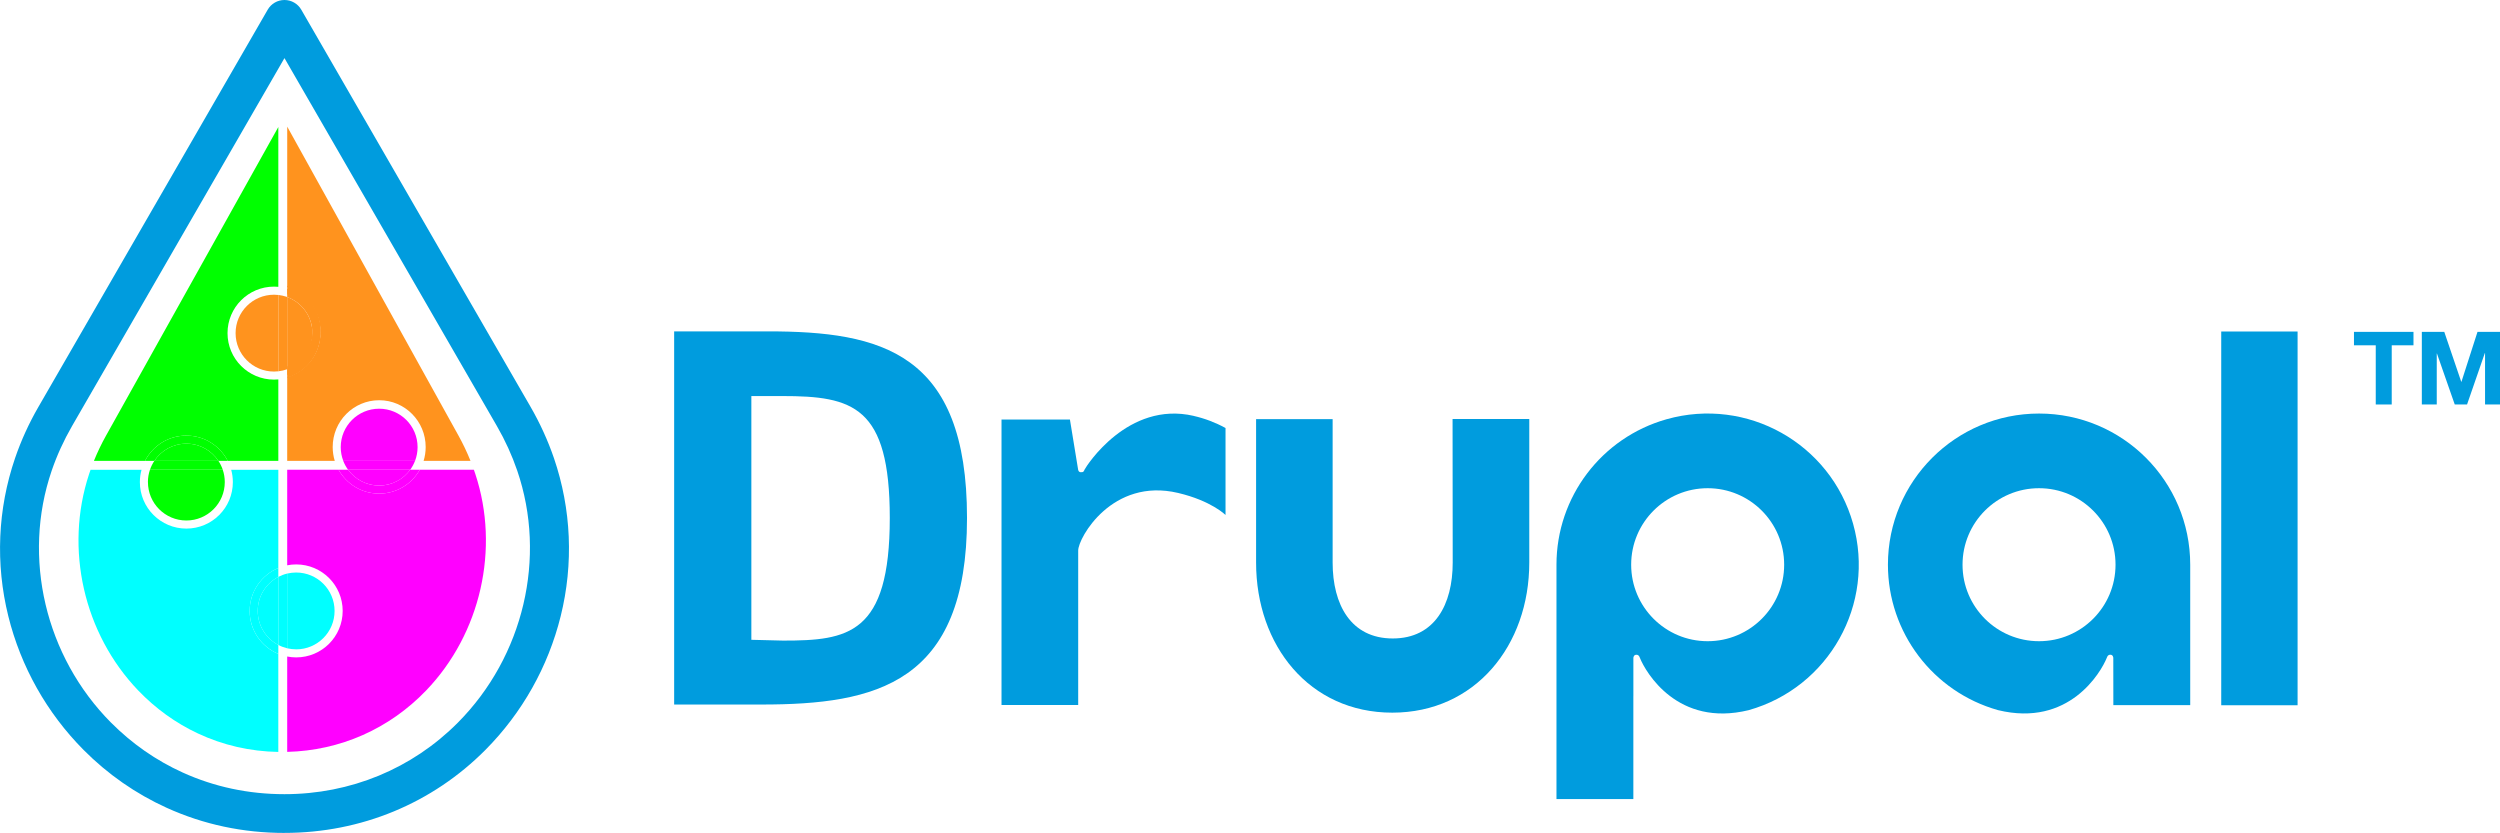 <?xml version="1.0" encoding="UTF-8"?>
<svg id="_レイヤー_1" data-name="レイヤー 1" xmlns="http://www.w3.org/2000/svg" viewBox="0 0 904.43 301.33">
  <defs>
    <style>
      .cls-1 {
        fill: #009cde;
      }

      .cls-1, .cls-2, .cls-3, .cls-4, .cls-5, .cls-6 {
        stroke-width: 0px;
      }

      .cls-2 {
        fill: #f0f;
      }

      .cls-3 {
        fill: none;
      }

      .cls-4 {
        fill: #ff931e;
      }

      .cls-5 {
        fill: lime;
      }

      .cls-6 {
        fill: aqua;
      }
    </style>
  </defs>
  <g>
    <path class="cls-1" d="M102.92,301.33c-14.97,0-29.3-3.05-42.57-9.07-11.22-5.09-21.36-12.15-30.13-20.98h0c-13.27-13.37-22.68-30.09-27.21-48.36-4.7-18.97-3.86-38.73,2.43-57.15,2.18-6.38,5.03-12.64,8.48-18.6L96.85,3.5c1.25-2.17,3.56-3.5,6.07-3.5s4.82,1.34,6.07,3.5l82.94,143.66c3.44,5.96,6.29,12.22,8.48,18.6,6.29,18.42,7.14,38.18,2.43,57.15-4.53,18.27-13.94,34.99-27.21,48.36-19.24,19.38-45.06,30.05-72.71,30.05ZM40.15,261.4c7.57,7.62,16.31,13.71,25.97,18.09,11.45,5.19,23.82,7.82,36.79,7.82,23.88,0,46.17-9.2,62.76-25.91,23.77-23.94,32.19-59.7,21.46-91.11-1.89-5.52-4.36-10.95-7.35-16.13L102.91,21.02,26.04,154.17c-2.99,5.18-5.46,10.61-7.35,16.13-10.73,31.41-2.31,67.17,21.46,91.11h0Z"/>
    <g>
      <path class="cls-3" d="M175,170.51c-1.63-4.93-3.76-9.77-6.34-14.39L103.49,39.38c-.28-.51-.82-.82-1.4-.82s-1.12.31-1.4.82l-65.17,116.74c-2.58,4.62-4.71,9.46-6.34,14.39-4.7,14.21-5.32,29.46-1.82,44.11,3.39,14.13,10.42,27.06,20.35,37.39,6.55,6.83,14.13,12.28,22.52,16.22,9.93,4.65,20.65,7.01,31.86,7.01,20.68,0,39.99-8.25,54.38-23.23,9.93-10.34,16.96-23.27,20.35-37.39,3.51-14.64,2.88-29.89-1.82-44.11ZM154.16,249.79c-13.35,13.91-31.15,21.76-50.27,22.22v.82h-3.2v-.82c-10.23-.19-20.01-2.43-29.09-6.69-8.03-3.76-15.29-8.99-21.57-15.53-19.73-20.55-26.72-51.28-17.8-78.28.17-.53.36-1.05.54-1.58h-.55v-3.2h1.76c1.25-3.09,2.7-6.12,4.34-9.06l62.37-111.72v-5.75h3.2v6.45l61.97,111.01c1.64,2.94,3.09,5.97,4.34,9.06h2.96v3.2h-1.74c.19.52.37,1.05.54,1.58,8.92,27,1.93,57.72-17.8,78.28Z"/>
      <path class="cls-5" d="M67.42,157.59c6.53,0,12.18,3.72,14.97,9.15h18.3v-29.48c-.51.05-1.03.07-1.56.07-9.29,0-16.82-7.53-16.82-16.82s7.53-16.82,16.82-16.82c.53,0,1.05.03,1.56.07v-57.81l-62.37,111.72c-1.64,2.94-3.09,5.97-4.34,9.06h18.47c2.79-5.43,8.44-9.15,14.97-9.15Z"/>
      <path class="cls-6" d="M90.32,221.02c0-7,4.28-13,10.37-15.53v-35.54h-17.05c.39,1.42.6,2.92.6,4.46,0,9.29-7.53,16.82-16.82,16.82s-16.82-7.53-16.82-16.82c0-1.55.21-3.04.6-4.46h-18.44c-.19.52-.37,1.05-.54,1.58-8.92,27-1.93,57.72,17.8,78.28,6.28,6.54,13.54,11.77,21.57,15.53,9.08,4.26,18.87,6.51,29.09,6.69v-35.47c-6.09-2.53-10.37-8.53-10.37-15.53Z"/>
      <path class="cls-4" d="M115.95,120.19c0,7.69-5.09,14.17-12.05,16.24v30.3h17.21c-.49-1.58-.75-3.27-.75-5.01,0-9.35,7.53-16.93,16.82-16.93s16.82,7.58,16.82,16.93c0,1.75-.26,3.43-.75,5.01h16.97c-1.25-3.11-2.7-6.16-4.34-9.12l-61.97-111.8v58.13c6.97,2.07,12.05,8.56,12.05,16.24Z"/>
      <path class="cls-2" d="M171.42,169.94h-19.56c-2.87,5.15-8.37,8.63-14.69,8.63s-11.82-3.48-14.69-8.63h-18.58v34.57c1.05-.21,2.13-.32,3.25-.32,9.29,0,16.82,7.53,16.82,16.82s-7.53,16.82-16.82,16.82c-1.11,0-2.19-.11-3.25-.32v34.5c19.12-.46,36.91-8.31,50.27-22.22,19.73-20.55,26.72-51.28,17.8-78.28-.17-.53-.36-1.05-.54-1.58Z"/>
      <path class="cls-3" d="M103.89,104.39v-57.72l-1.8-3.22-1.4,2.52v57.81c1.1.1,2.17.31,3.2.61Z"/>
      <path class="cls-3" d="M103.89,136.71c-1.03.3-2.1.51-3.2.61v29.46h3.2v-30.08Z"/>
      <path class="cls-3" d="M100.69,205.51c1.02-.42,2.09-.75,3.2-.97v-34.56h-3.2v35.53Z"/>
      <path class="cls-3" d="M100.69,236.57v35.46c.47,0,.93.02,1.4.02.6,0,1.2,0,1.8-.02v-34.48c-1.11-.22-2.18-.54-3.2-.97Z"/>
      <polygon class="cls-3" points="103.89 46.67 103.89 40.22 100.69 40.22 100.69 45.96 102.1 43.45 103.89 46.67"/>
      <path class="cls-3" d="M100.69,272.02v.82h3.2v-.82c-.6.01-1.2.02-1.8.02-.47,0-.94,0-1.4-.02Z"/>
      <path class="cls-3" d="M151.96,169.99h19.57c-.38-1.07-.79-2.14-1.22-3.2h-16.98c-.35,1.12-.81,2.2-1.38,3.2Z"/>
      <path class="cls-3" d="M103.96,166.78v3.2h18.59c-.56-1.01-1.03-2.08-1.38-3.2h-17.22Z"/>
      <path class="cls-3" d="M82.45,166.78c.52,1.01.94,2.09,1.25,3.2h17.06v-3.2h-18.31Z"/>
      <path class="cls-3" d="M52.5,166.78h-18.48c-.43,1.06-.84,2.13-1.22,3.2h18.45c.31-1.12.73-2.19,1.25-3.2Z"/>
      <path class="cls-3" d="M32.26,166.79v3.2h.55c.38-1.07.79-2.14,1.22-3.2h-1.76Z"/>
      <path class="cls-3" d="M173.13,169.99v-3.2h-2.96c.43,1.06.84,2.13,1.22,3.2h1.74Z"/>
      <rect class="cls-3" x="100.76" y="166.78" width="3.2" height="3.2"/>
      <path class="cls-5" d="M67.42,160.5c4.84,0,9.11,2.48,11.6,6.24h3.37c-2.79-5.43-8.44-9.15-14.97-9.15s-12.18,3.72-14.97,9.15h3.37c2.49-3.76,6.75-6.24,11.6-6.24Z"/>
      <path class="cls-3" d="M81.38,174.45c0,7.68-6.23,13.91-13.91,13.91s-13.91-6.23-13.91-13.91c0-1.56.26-3.06.74-4.46h-3.05c-.39,1.42-.6,2.92-.6,4.46,0,9.29,7.53,16.83,16.83,16.83s16.83-7.53,16.83-16.83c0-1.55-.21-3.04-.6-4.46h-3.05c.47,1.4.74,2.9.74,4.46Z"/>
      <path class="cls-3" d="M79.08,166.78c.65.99,1.18,2.06,1.57,3.2h3.05c-.31-1.12-.73-2.19-1.25-3.2h-3.37Z"/>
      <path class="cls-3" d="M55.83,166.74h-3.37c-.52,1.01-.94,2.08-1.25,3.2h3.05c.39-1.14.92-2.22,1.57-3.2Z"/>
      <path class="cls-5" d="M67.42,160.5c-4.84,0-9.11,2.48-11.6,6.24h23.19c-2.49-3.76-6.75-6.24-11.6-6.24Z"/>
      <path class="cls-5" d="M53.52,174.4c0,7.68,6.22,13.9,13.9,13.9s13.9-6.22,13.9-13.9c0-1.56-.26-3.06-.74-4.46h-26.33c-.47,1.4-.74,2.9-.74,4.46Z"/>
      <path class="cls-5" d="M54.26,169.94h26.33c-.39-1.14-.92-2.22-1.57-3.2h-23.19c-.65.99-1.18,2.06-1.57,3.2Z"/>
      <path class="cls-6" d="M93.24,221.02c0-5.35,3.02-9.99,7.45-12.31v-3.22c-6.09,2.53-10.37,8.53-10.37,15.53s4.28,13,10.37,15.53v-3.22c-4.43-2.32-7.45-6.96-7.45-12.31Z"/>
      <path class="cls-3" d="M107.14,207.15c7.67,0,13.89,6.22,13.89,13.89s-6.22,13.89-13.89,13.89c-1.12,0-2.2-.14-3.24-.38v2.98c1.05.21,2.13.32,3.24.32,9.28,0,16.81-7.53,16.81-16.81s-7.53-16.81-16.81-16.81c-1.11,0-2.19.11-3.24.32v2.98c1.04-.25,2.13-.38,3.24-.38Z"/>
      <path class="cls-3" d="M100.69,233.35v3.22c1.02.42,2.09.75,3.2.97v-2.98c-1.13-.27-2.2-.68-3.2-1.2Z"/>
      <path class="cls-3" d="M100.69,208.73c1-.53,2.07-.93,3.2-1.2v-2.98c-1.11.22-2.18.54-3.2.97v3.22Z"/>
      <path class="cls-6" d="M93.24,221.02c0,5.35,3.02,9.99,7.45,12.31v-24.63c-4.43,2.32-7.45,6.96-7.45,12.31Z"/>
      <path class="cls-6" d="M107.14,234.92c7.68,0,13.9-6.22,13.9-13.9s-6.22-13.9-13.9-13.9c-1.12,0-2.2.14-3.25.38v27.03c1.04.25,2.13.38,3.25.38Z"/>
      <path class="cls-6" d="M103.89,234.53v-27.03c-1.13.27-2.2.68-3.2,1.2v24.63c1,.53,2.08.93,3.2,1.2Z"/>
      <path class="cls-3" d="M123.35,161.8c0-7.68,6.23-13.91,13.91-13.91s13.91,6.23,13.91,13.91c0,1.76-.33,3.43-.92,4.98h3.09c.49-1.57.75-3.25.75-4.98,0-9.29-7.53-16.83-16.83-16.83s-16.83,7.53-16.83,16.83c0,1.73.26,3.41.75,4.98h3.09c-.59-1.55-.92-3.23-.92-4.98Z"/>
      <path class="cls-2" d="M137.17,175.66c-4.62,0-8.71-2.25-11.23-5.72h-3.46c2.87,5.15,8.37,8.63,14.69,8.63s11.82-3.48,14.69-8.63h-3.46c-2.53,3.47-6.62,5.72-11.23,5.72Z"/>
      <path class="cls-3" d="M150.24,166.78c-.44,1.15-1.03,2.23-1.74,3.2h3.46c.56-1.01,1.03-2.08,1.38-3.2h-3.09Z"/>
      <path class="cls-3" d="M124.27,166.78h-3.09c.35,1.12.81,2.2,1.38,3.2h3.46c-.71-.98-1.3-2.06-1.74-3.2Z"/>
      <path class="cls-2" d="M137.17,147.86c-7.68,0-13.9,6.22-13.9,13.9,0,1.76.33,3.43.92,4.98h25.96c.59-1.55.92-3.22.92-4.98,0-7.68-6.22-13.9-13.9-13.9Z"/>
      <path class="cls-2" d="M137.17,175.66c4.62,0,8.71-2.25,11.23-5.72h-22.47c2.53,3.47,6.62,5.72,11.23,5.72Z"/>
      <path class="cls-2" d="M125.93,169.94h22.47c.71-.98,1.3-2.05,1.74-3.2h-25.96c.44,1.15,1.03,2.22,1.74,3.2Z"/>
      <path class="cls-3" d="M99.13,134.42c-7.68,0-13.9-6.22-13.9-13.9s6.22-13.9,13.9-13.9c.53,0,1.05.03,1.56.09v-2.93c-.51-.05-1.03-.07-1.56-.07-9.29,0-16.82,7.53-16.82,16.82s7.53,16.82,16.82,16.82c.53,0,1.05-.03,1.56-.07v-2.93c-.51.06-1.03.09-1.56.09Z"/>
      <path class="cls-4" d="M113.03,120.52c0,6-3.81,11.12-9.14,13.06v3.07c6.97-2.05,12.05-8.5,12.05-16.13s-5.09-14.07-12.05-16.13v3.07c5.33,1.94,9.14,7.06,9.14,13.06Z"/>
      <path class="cls-3" d="M103.89,133.58c-1.02.37-2.09.62-3.2.75v2.93c1.1-.1,2.17-.31,3.2-.61v-3.07Z"/>
      <path class="cls-3" d="M103.89,107.46v-3.07c-1.03-.3-2.1-.51-3.2-.61v2.93c1.11.12,2.19.38,3.2.75Z"/>
      <path class="cls-4" d="M99.13,106.62c-7.68,0-13.9,6.22-13.9,13.9s6.22,13.9,13.9,13.9c.53,0,1.05-.03,1.56-.09v-27.62c-.51-.06-1.03-.09-1.56-.09Z"/>
      <path class="cls-4" d="M113.03,120.52c0-6-3.81-11.12-9.14-13.06v26.13c5.33-1.94,9.14-7.06,9.14-13.06Z"/>
      <path class="cls-4" d="M100.69,106.71v27.62c1.11-.12,2.19-.38,3.2-.75v-26.13c-1.02-.37-2.09-.62-3.2-.75Z"/>
      <path class="cls-4" d="M113.08,119.51c0,6-3.81,11.12-9.14,13.06v3.07c6.97-2.05,12.05-8.5,12.05-16.13s-5.09-14.07-12.05-16.13v3.07c5.33,1.94,9.14,7.06,9.14,13.06Z"/>
    </g>
  </g>
  <g id="g5">
    <path id="path7" class="cls-1" d="M553.26,151.58h-27.76l.05,51.94c0,15.18-6.51,27.46-21.69,27.46s-21.75-12.28-21.75-27.46v-51.89h-27.69v51.89c-.01,29.99,19.27,54.3,49.27,54.3s49.56-24.31,49.56-54.3v-51.94s.01,0,.01,0Z"/>
    <rect id="rect9" class="cls-1" x="803.58" y="119.93" width="27.62" height="135.21"/>
    <g id="g11">
      <path id="path13" class="cls-1" d="M851.6,124.92v-4.86h21.53v4.86h-7.87v21.41h-5.78v-21.41h-7.88Z"/>
      <path id="path15" class="cls-1" d="M884.27,120.06l6.14,18.06h.07l5.81-18.06h8.14v26.27h-5.41v-18.61h-.07l-6.44,18.61h-4.45l-6.44-18.43h-.07v18.43h-5.4v-26.27h8.12Z"/>
    </g>
    <path id="path17" class="cls-1" d="M431.83,150.45c-23.81-5.5-38.83,18.16-39.46,19.43-.3.62-.32.99-1.37.96-.87-.02-.97-.96-.97-.96l-2.96-18.1h-24.75v103.27h27.74v-55.89c0-4.57,12.3-26.47,36.14-20.83,12.05,2.85,17.16,7.97,17.16,7.97v-31.46c-3.62-1.99-7.51-3.46-11.54-4.38h0Z"/>
    <path id="path19" class="cls-1" d="M590.9,289.07v-37.16s0,0,.01,0v-13.91s.05-1.11,1.05-1.13c.9,0,1.1.58,1.31,1.13,2.1,5.23,13.67,25.17,39.34,18.92,29.06-8.2,45.98-38.41,37.78-67.47-8.2-29.06-38.41-45.98-67.47-37.78-23.56,6.65-39.83,28.14-39.83,52.62v84.78h27.81ZM617.79,176.62c15.28,0,27.67,12.39,27.67,27.68s-12.39,27.67-27.68,27.67c-15.28,0-27.67-12.39-27.67-27.68h0c0-15.29,12.39-27.67,27.68-27.67Z"/>
    <path id="path21" class="cls-1" d="M764.55,255.1h27.81v-50.81c0-30.2-24.48-54.68-54.68-54.68s-54.68,24.48-54.68,54.68c0,24.48,16.27,45.98,39.83,52.62,25.67,6.25,37.23-13.68,39.34-18.92.22-.54.42-1.13,1.31-1.13,1.01.01,1.05,1.13,1.05,1.13M765.34,204.29c0,15.29-12.38,27.68-27.67,27.68-15.29,0-27.68-12.38-27.68-27.67,0-15.29,12.38-27.68,27.67-27.68h.01c15.28,0,27.67,12.39,27.67,27.67h0Z"/>
    <g id="g23">
      <path id="path25" class="cls-1" d="M275.44,254.88h-31.55V119.88h33.86c40.99,0,72.09,7.52,72.09,67.5s-32.94,67.5-74.39,67.5h0ZM282.97,143.28h-11.15v88.18l11.46.29c23.49,0,38.62-2.14,38.62-44.37,0-40.5-13.36-44.1-38.92-44.1h0Z"/>
    </g>
  </g>
</svg>
